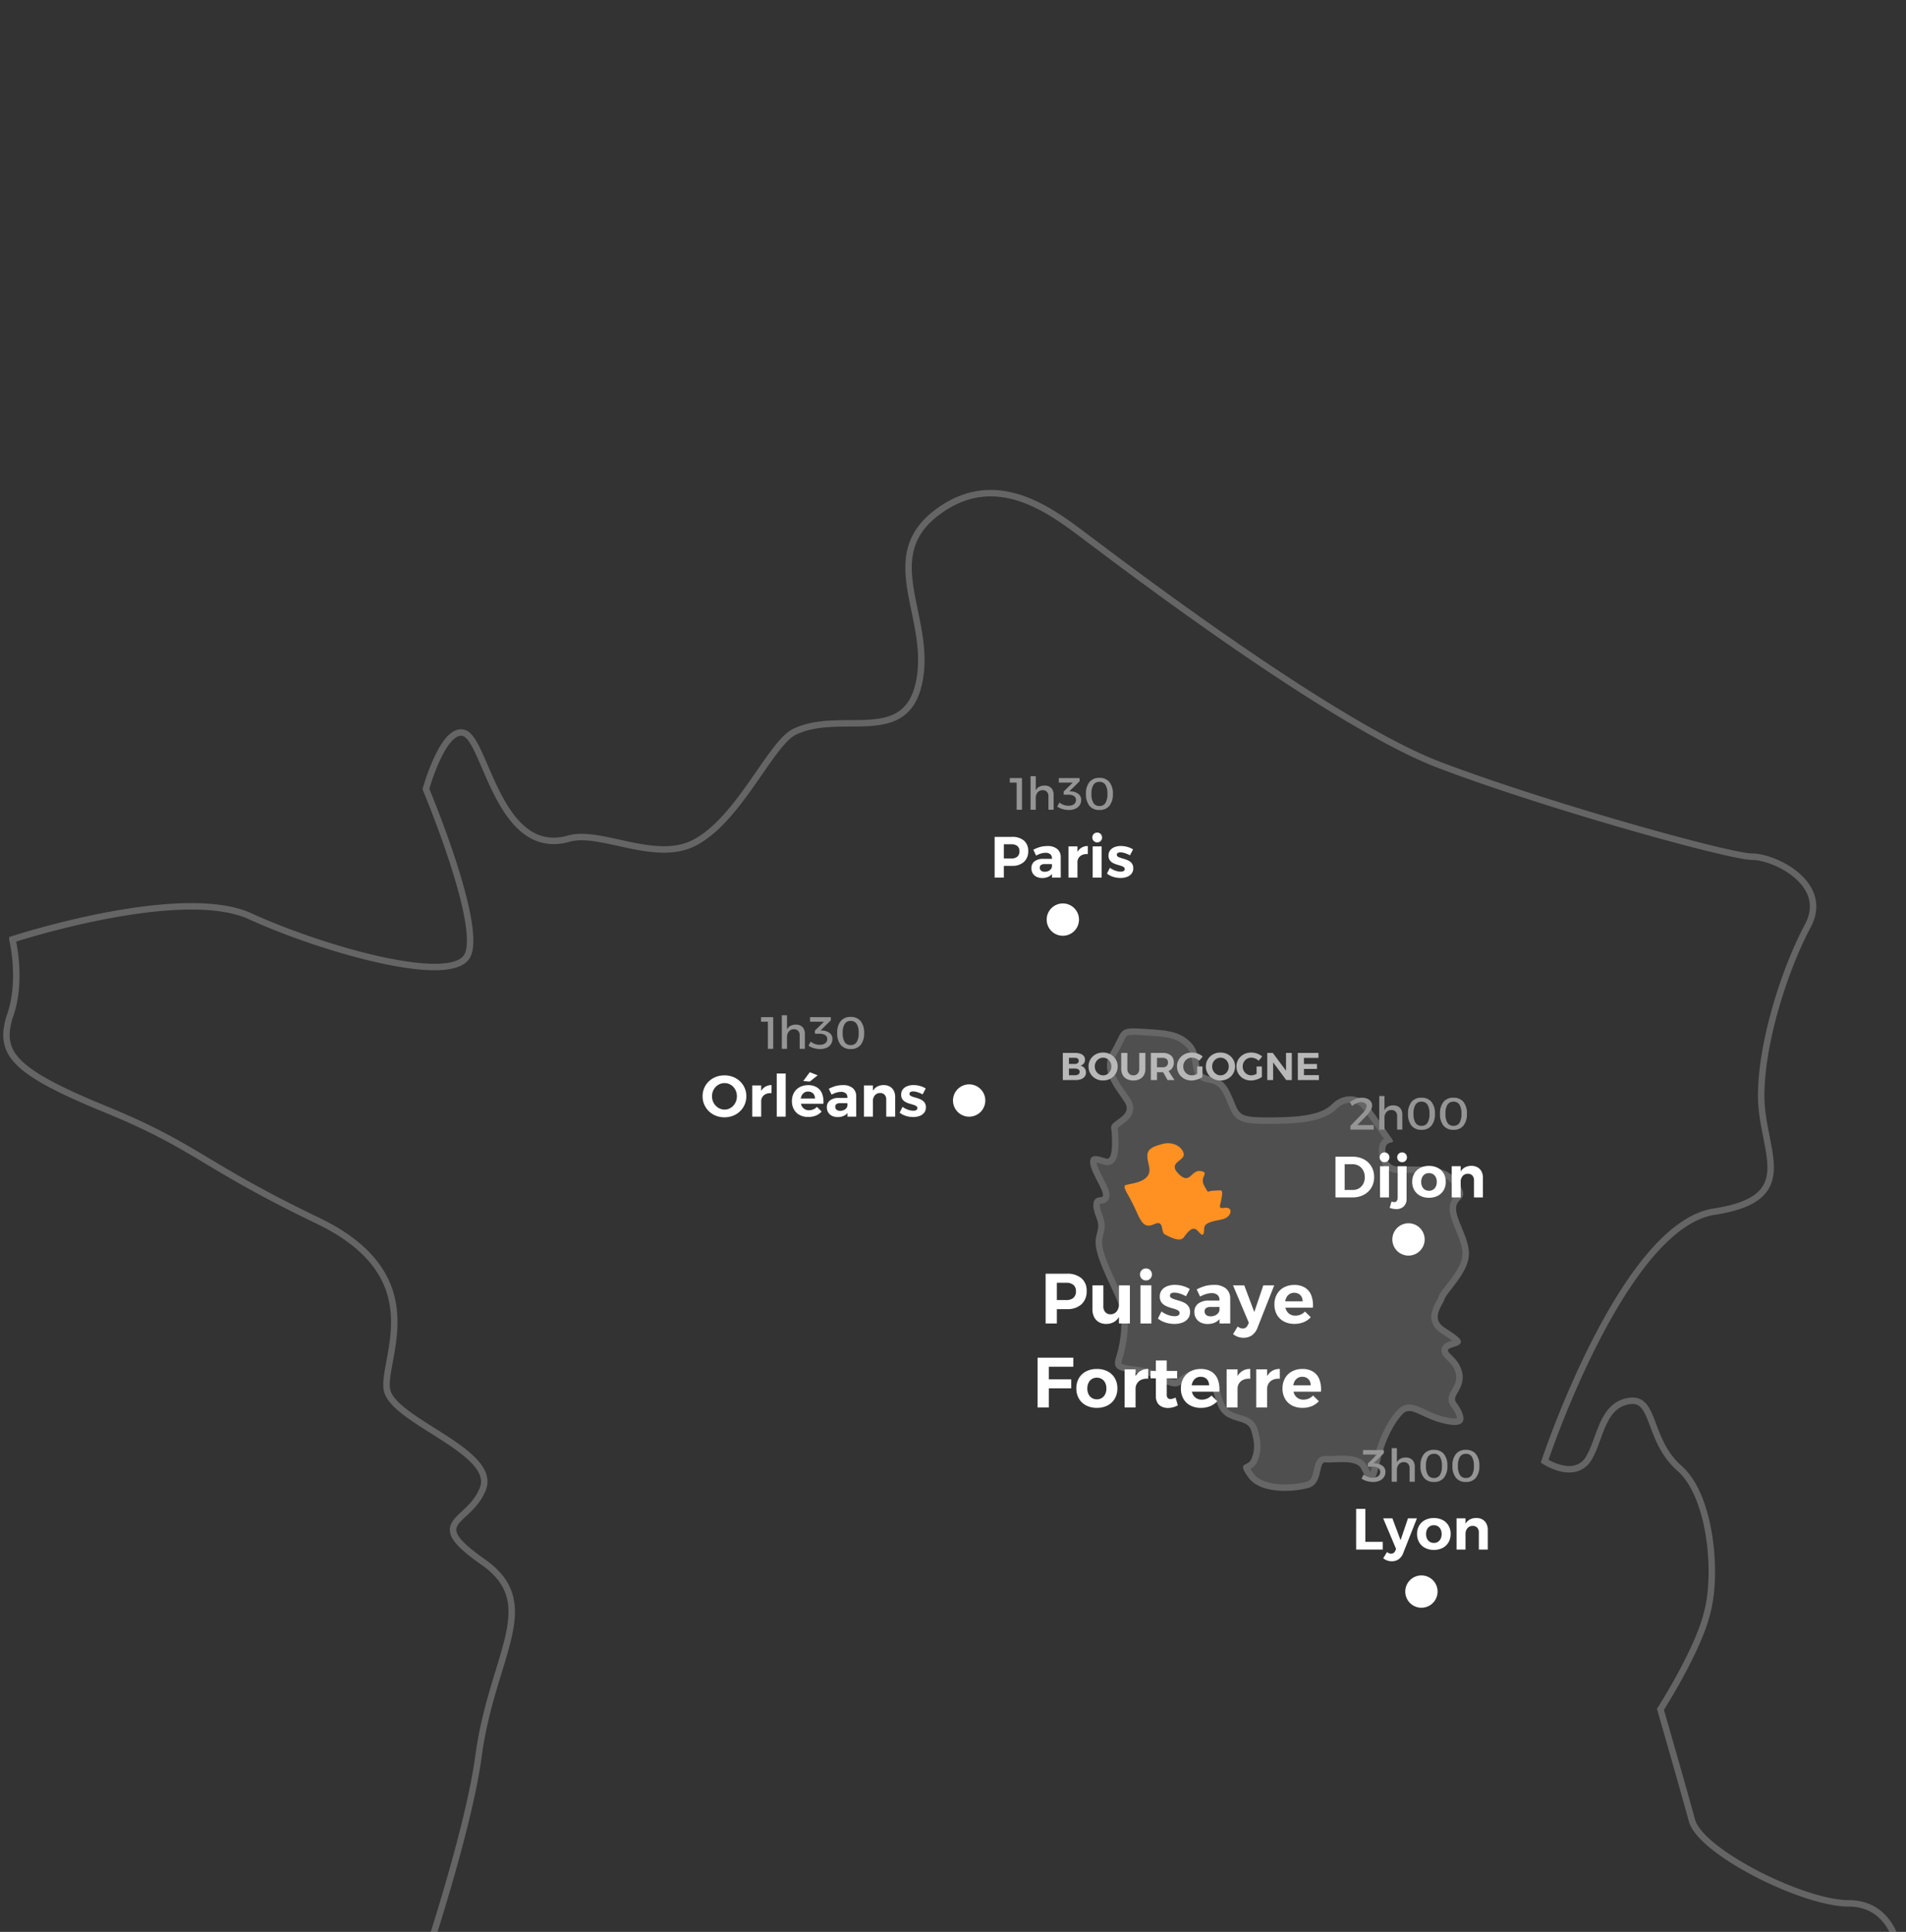 <svg xmlns="http://www.w3.org/2000/svg" width="590" height="598" viewBox="0 0 590 598"><rect x="0" y="0" width="590" height="598" fill="#333333" stroke="none"/><defs><clipPath id="a"><path fill="#fff" stroke="#707070" d="M820 6185h590v598H820z" data-name="Rectangle 4256"/></clipPath></defs><g clip-path="url(#a)" transform="translate(-820 -6185)"><g fill="rgba(255,255,255,0.14)" data-name="Tracé 83912"><path d="M1163.959 6534.111c-.323-2.423 6.946-3.554 4.2-7.915s-7.915-9.53-4.2-15.83 2.1-7.43 9.368-6.945 11.792.484 15.507 4.522.646 9.53 5.492 10.176 6.138 4.2 7.753 8.076 1.938 4.685 10.176 4.685 16.314-.323 20.029-4.038 8.723-2.907 10.984 0 5.977 8.4 7.592 10.661-2.746-.485-1.938 4.684 4.685 3.716 7.753 3.877 11.307-.808 14.86 5.007-.808 4.2-.808 8.076 4.685 9.853 3.877 15.184-6.946 10.984-7.431 12.761-4.523 5.976 0 8.884 7.269 4.685 2.746 5.977 1.131 2.1 2.584 7.43-3.392 7.592-1.777 9.692 5.33 8.237-2.584 6.784-11.145-5.977-13.891-3.23-5.33 8.077-6.623 12.922-2.1 12.6-6.3 4.038c-1.454-3.069-8.561-1.616-10.984-1.938s-.646 6.623-5.33 7.915-14.86 1.938-18.576-3.23-.161-3.069.969-5.815.969-5.007 0-8.4-3.876-2.584-7.43-4.523-3.554-6.461-5.331-10.176-4.522-2.746-7.107-1.292-2.747 3.715-9.046 0-15.022-.646-13.083-6.784 2.261-12.922.808-16.8-5.653-11.468-6.784-16.637 1.615-5.814 0-9.853-1.292-6.461 1.292-6.461-2.747-6.784-3.231-10.337 2.746-2.261 5.007-1.615 1.781-7.109 1.457-9.532"/><path fill="rgba(255,255,255,0.13)" d="M1170.895 6505.322c-1.103 0-1.774.107-2.05.328-.34.272-.734 1.079-1.235 2.099-.47.96-1.056 2.154-1.928 3.633-1.097 1.86-1.3 3.679-.64 5.723.642 1.984 1.987 3.91 3.288 5.773.542.776 1.054 1.51 1.522 2.252 1.458 2.316.936 4.165.241 5.309-.73 1.202-1.882 2.031-2.897 2.763-.395.284-.961.692-1.215.953a40 40 0 0 1 .255 4.847c-.036 2.91-.451 4.663-1.345 5.685-.56.64-1.316.992-2.129.992-.267 0-.539-.038-.806-.115-.21-.06-.426-.125-.635-.187-.599-.18-1.314-.394-1.852-.473l.01.082c.157 1.149 1.188 3.162 2.016 4.78.56 1.092 1.088 2.123 1.446 3.03.418 1.056.807 2.417.1 3.574-.476.778-1.319 1.224-2.312 1.224q-.164.002-.24.017c-.062.266-.168 1.27.804 3.702 1.068 2.667.629 4.344.241 5.824-.307 1.17-.596 2.276-.144 4.344.695 3.175 2.753 7.6 4.407 11.153.95 2.042 1.77 3.804 2.296 5.21.809 2.155 1.152 5.042.994 8.348-.154 3.21-.765 6.582-1.767 9.754-.239.757-.178 1.052-.166 1.097.031.032.223.203.914.391.742.202 1.75.34 2.816.488 2.568.353 5.763.794 8.629 2.484 2.447 1.443 3.618 1.746 4.17 1.746.371 0 .58-.131 1.313-.695.412-.317.925-.71 1.566-1.072 1.364-.767 2.99-1.55 4.72-1.55 2.802 0 4.36 2.024 5.172 3.723.63 1.316 1.039 2.658 1.435 3.957.832 2.725 1.424 4.44 3.049 5.326 1.052.574 2.06.87 3.035 1.158 1.076.317 2.093.617 3.027 1.238 1.147.764 1.91 1.854 2.333 3.333.993 3.473 1.327 6.31-.073 9.71-.55 1.335-1.475 2.015-2.171 2.412.189.327.491.8.976 1.475.793 1.103 2.087 1.95 3.848 2.515 1.612.519 3.624.793 5.817.793 2.326 0 4.851-.313 6.755-.839 1.41-.388 1.796-1.708 2.266-3.835.18-.813.35-1.58.659-2.247.802-1.729 2.21-1.915 2.778-1.915q.21 0 .423.028c.164.022.41.033.73.033.48 0 1.07-.025 1.695-.052.76-.031 1.623-.068 2.487-.068 1.699 0 2.995.142 4.08.445 1.717.48 2.904 1.387 3.528 2.692.457.93.825 1.56 1.107 1.982q.072-.204.154-.464c.273-.873.525-1.955.77-3 .17-.736.348-1.496.536-2.2a40.3 40.3 0 0 1 2.913-7.635c1.304-2.586 2.766-4.726 4.228-6.187.964-.964 2.104-1.453 3.387-1.453 1.549 0 3.08.717 4.854 1.546 1.913.896 4.294 2.01 7.425 2.585.677.124 1.265.187 1.747.187.396 0 .636-.042.769-.078-.017-.238-.121-.722-.484-1.474-.502-1.044-1.194-1.972-1.394-2.232-.493-.642-1-1.715-.61-3.18.204-.762.59-1.44 1-2.158.842-1.476 1.637-2.87 1.043-5.047-.515-1.89-1.722-3.07-2.691-4.02-.397-.389-.74-.724-1.021-1.09-.741-.968-.73-1.832-.59-2.385.41-1.617 2.225-2.136 3.097-2.385l.149-.044a15 15 0 0 0-.422-.32c-.803-.592-1.872-1.28-3.005-2.007-2.757-1.773-3.161-4.042-3.014-5.634.159-1.719 1.01-3.27 1.633-4.404.203-.37.481-.877.533-1.054.259-.95.997-1.926 2.39-3.713 1.915-2.46 4.54-5.829 4.993-8.822.383-2.53-.833-5.46-2.01-8.295-.971-2.342-1.89-4.554-1.89-6.589 0-2.334 1.152-3.503 1.84-4.203a4 4 0 0 0 .362-.392c-.003-.137-.082-.772-1.1-2.438-1.047-1.713-2.722-2.843-5.121-3.456-2.237-.571-4.624-.571-6.366-.571h-.13c-.567 0-1.153 0-1.642-.026a9 9 0 0 0-.443-.01c-.384 0-.791.02-1.222.04-.462.022-.94.045-1.424.045-1.399 0-5.654 0-6.536-5.64-.299-1.913-.056-3.343.74-4.37.215-.276.451-.497.692-.675l-1.071-1.538c-1.81-2.604-4.063-5.845-5.617-7.843-.838-1.077-2.233-1.72-3.731-1.72-1.945 0-3.39 1.037-4.26 1.906-2 2.001-5.084 3.301-9.426 3.975-3.679.57-7.95.65-12.017.65-4.122 0-6.696-.178-8.49-1.112-1.956-1.019-2.648-2.681-3.525-4.786l-.008-.018-.185-.445c-1.62-3.91-2.623-5.97-5.986-6.418-1.85-.247-3.193-1.092-3.992-2.512-.623-1.109-.807-2.387-.985-3.624-.245-1.705-.477-3.315-1.722-4.669-1.347-1.463-2.866-2.353-4.927-2.885-2.087-.539-4.582-.698-7.74-.898l-1.501-.097a35 35 0 0 0-2.3-.095m0-2c.68 0 1.48.035 2.433.099 7.269.484 11.791.484 15.506 4.522 3.716 4.038.646 9.53 5.492 10.177 4.846.646 6.138 4.199 7.754 8.076s1.938 4.684 10.176 4.684 16.314-.322 20.03-4.038c3.714-3.716 8.722-2.907 10.983 0s5.977 8.4 7.592 10.66c1.615 2.262-2.746-.484-1.939 4.685.76 4.866 4.24 3.864 7.206 3.864q.278 0 .548.013c.453.023 1.02.02 1.667.023 3.734 0 10.164.028 13.193 4.984 3.554 5.815-.807 4.2-.807 8.076s4.684 9.853 3.876 15.184c-.807 5.33-6.946 10.984-7.43 12.76-.485 1.778-4.523 5.977 0 8.885s7.268 4.684 2.746 5.976 1.13 2.1 2.584 7.43-3.392 7.593-1.776 9.692c1.447 1.882 4.579 7.004-.477 7.004-.587 0-1.284-.069-2.108-.22-7.915-1.454-11.145-5.978-13.891-3.23-2.746 2.746-5.33 8.076-6.623 12.922-1.292 4.846-2.1 12.599-6.3 4.038-1.288-2.72-7.015-1.888-9.989-1.888a8 8 0 0 1-.994-.05 1 1 0 0 0-.159-.011c-2.187 0-.593 6.663-5.171 7.925-4.685 1.292-14.86 1.938-18.576-3.23-3.715-5.169-.161-3.069.97-5.815 1.13-2.746.968-5.007 0-8.4-.97-3.391-3.877-2.584-7.431-4.522s-3.554-6.462-5.33-10.177c-1.777-3.713-4.523-2.744-7.108-1.292-2.584 1.454-2.747 3.716-9.045 0-6.3-3.715-15.022-.646-13.084-6.784s2.261-12.922.808-16.799-5.654-11.468-6.784-16.637c-1.131-5.169 1.615-5.814 0-9.853-1.616-4.038-1.292-6.461 1.292-6.461s-2.747-6.784-3.231-10.338c-.484-3.552 2.746-2.26 5.007-1.615q.135.038.257.038c1.967 0 1.508-7.242 1.197-9.568-.323-2.423 6.946-3.554 4.2-7.915s-7.914-9.53-4.2-15.83c3.228-5.473 2.432-7.044 6.936-7.044"/></g><path fill="#ff9122" d="M1168.199 6551.986c.587-.669 7.206-.545 7.609-4.5.155-1.52-.924-3.671-.594-5.371.372-1.945 2.848-2.513 4.688-3.028 2.987-.836 6.043.768 6.515 3.028s-5.191 2.638-1.586 6.25 3.83-1.4 6.831-.879-.495 1.677 1.083 4.5.641 1.613 3.019 1.568 2.874-.729 2.4 2.186-1.328 3.419 1.137 3.119 2.121 2.953-1.137 3.606-5.347 1.031-5.415 2.816-.216 2.813-1.886.821-3.215.283-4.441 1.911-4.428-.211-5.83-.906-.06-4.728-3.38-3.159-4.2-1.3-5.961-5.089-3.639-6.204-3.052-6.873" data-name="Tracé 83927"/><path fill="none" stroke="#fff" stroke-width="2" d="M823.83 6475.78s52.6-17.223 74.011-6.982c21.412 9.775 62.839 21.877 67.028 11.637s-13.033-51.2-13.033-51.2 5.586-20.015 12.1-17.223 10.706 38.634 32.118 32.583c9.775-2.793 26.532 7.448 38.634 1.4 13.964-6.982 23.739-30.721 31.187-34.445 14.43-6.982 34.445 4.655 38.634-15.361s-13.033-38.634 5.585-52.6 35.842 0 47.013 8.379 75.407 57.253 108.456 69.821 89.836 28.394 96.818 28.394 24.2 8.379 17.222 21.412-14.429 35.842-14.429 52.6c0 17.223 12.567 31.652-14.43 35.841-28.394 4.189-52.6 77.269-52.6 77.269s8.378 5.586 13.033 0c4.189-5.586 4.189-17.222 13.033-18.619 8.379-1.4 5.586 12.1 15.826 20.946 9.775 8.844 11.637 33.049 8.378 44.685-2.793 11.637-14.429 29.79-14.429 29.79s6.982 24.2 9.775 34.445c2.793 9.775 34.445 25.6 48.409 25.6 14.43 0 15.826 15.826 15.826 15.826a133.4 133.4 0 0 0-25.6 9.775c-14.43 6.982-34.445 15.826-40.031 31.187-5.586 15.826-14.43 24.2-33.049 20.015s-22.808-11.637-37.238-17.223-31.184-13.036-44.216-13.036-42.824 8.379-49.806 14.43c-6.982 5.586-14.43 33.049-5.586 40.031 8.379 6.982 13.033 17.223 13.033 17.223s0 1.4-37.238 0-37.238 4.189-55.856-9.775c-18.619-14.43-25.6-22.808-25.6-22.808s-11.637 14.429-42.824 13.029-65.632-28.394-71.217-34.445c-5.586-5.586-11.637-15.826-11.637-15.826s22.808-62.839 27-94.026 20.015-47.013 1.4-60.046-4.189-11.637 0-22.808c4.189-11.637-28.394-20.946-29.79-30.721s14.43-34.91-21.412-52.133-37.245-22.806-65.635-34.443-33.049-17.223-29.79-28.394c4.19-11.171.927-24.204.927-24.204Z" data-name="Tracé 83928" opacity=".245"/><path fill="#fff" d="M1150.2 6579.259a6.75 6.75 0 0 1 4.556 1.4 4.93 4.93 0 0 1 1.615 3.939 5.34 5.34 0 0 1-1.615 4.145 6.5 6.5 0 0 1-4.556 1.478h-4.569l1.523-1.524v5.97h-3.479v-15.408Zm-.164 8.159a3.3 3.3 0 0 0 2.234-.68 2.56 2.56 0 0 0 .786-2.047 2.42 2.42 0 0 0-.786-1.97 3.4 3.4 0 0 0-2.234-.658h-4.405l1.523-1.523v8.4l-1.523-1.524Zm11.507 1.919a2.6 2.6 0 0 0 .6 1.812 2.09 2.09 0 0 0 1.634.665 2.36 2.36 0 0 0 1.912-.913 3.5 3.5 0 0 0 .688-2.22h.829a8.7 8.7 0 0 1-.582 3.422 4.3 4.3 0 0 1-1.655 2.017 4.8 4.8 0 0 1-2.55.681 4.4 4.4 0 0 1-2.257-.558 3.8 3.8 0 0 1-1.477-1.576 5.2 5.2 0 0 1-.525-2.4v-7.407h3.382Zm4.832-6.476h3.383v11.806h-3.383Zm6.648-.008h3.387v11.814h-3.388Zm1.694-5.214a1.78 1.78 0 0 1 1.331.528 1.8 1.8 0 0 1 .517 1.32 1.8 1.8 0 0 1-.517 1.32 1.78 1.78 0 0 1-1.331.528 1.76 1.76 0 0 1-1.3-.528 1.8 1.8 0 0 1-.528-1.32 1.8 1.8 0 0 1 .528-1.32 1.76 1.76 0 0 1 1.299-.528Zm12.407 8.595a10.5 10.5 0 0 0-1.924-.826 5.8 5.8 0 0 0-1.69-.295 1.9 1.9 0 0 0-.972.224.77.77 0 0 0-.379.714.82.82 0 0 0 .451.725 5 5 0 0 0 1.159.477q.708.208 1.5.454a8 8 0 0 1 1.507.646 3.3 3.3 0 0 1 1.158 1.065 3.04 3.04 0 0 1 .444 1.719 3.17 3.17 0 0 1-.642 2.021 3.9 3.9 0 0 1-1.736 1.23 6.9 6.9 0 0 1-2.451.413 9.2 9.2 0 0 1-2.762-.421 7.1 7.1 0 0 1-2.357-1.238l1.111-2.2a7.2 7.2 0 0 0 2.029 1.09 6.4 6.4 0 0 0 2.073.381 2.5 2.5 0 0 0 .777-.108 1.2 1.2 0 0 0 .531-.32.78.78 0 0 0 .195-.551.9.9 0 0 0-.44-.782 4.3 4.3 0 0 0-1.14-.5q-.7-.208-1.492-.447a7.2 7.2 0 0 1-1.485-.632 3.34 3.34 0 0 1-1.133-1.04 2.96 2.96 0 0 1-.44-1.69 3.17 3.17 0 0 1 .631-2.022 3.83 3.83 0 0 1 1.684-1.206 6.5 6.5 0 0 1 2.345-.4 9 9 0 0 1 2.425.331 8 8 0 0 1 2.194.959Zm7.7 3.312a2.6 2.6 0 0 0-1.458.327 1.18 1.18 0 0 0-.478 1.054 1.38 1.38 0 0 0 .493 1.112 2.05 2.05 0 0 0 1.363.414 3.3 3.3 0 0 0 1.322-.252 2.6 2.6 0 0 0 .971-.69 1.94 1.94 0 0 0 .463-.993l.515 1.894a3.66 3.66 0 0 1-1.585 1.789 5.25 5.25 0 0 1-2.63.615 4.6 4.6 0 0 1-2.178-.48 3.47 3.47 0 0 1-1.414-1.313 3.63 3.63 0 0 1-.494-1.891 3.15 3.15 0 0 1 1.167-2.6 5.3 5.3 0 0 1 3.34-.965h3.624v1.975Zm2.656-2.216a1.89 1.89 0 0 0-.623-1.507 2.74 2.74 0 0 0-1.846-.541 6 6 0 0 0-1.686.269 9.3 9.3 0 0 0-1.838.786l-1.052-2.217a15 15 0 0 1 1.722-.766 10 10 0 0 1 1.713-.467 11 11 0 0 1 1.92-.161 5.52 5.52 0 0 1 3.7 1.116 3.9 3.9 0 0 1 1.32 3.108l.011 7.717h-3.321Zm11.762 8.7a5 5 0 0 1-1.7 2.291 4.44 4.44 0 0 1-2.621.763 5 5 0 0 1-1.7-.277 5.6 5.6 0 0 1-1.521-.846l1.43-2.359a2.5 2.5 0 0 0 1.549.619 1.6 1.6 0 0 0 .926-.268 1.9 1.9 0 0 0 .647-.818l.319-.7-4.895-11.574h3.486l3.1 8.261 2.8-8.261h3.375Zm13.988-8.23a2.94 2.94 0 0 0-.339-1.4 2.3 2.3 0 0 0-.912-.911 2.74 2.74 0 0 0-1.354-.327 2.6 2.6 0 0 0-1.515.437 2.86 2.86 0 0 0-.988 1.213 4.3 4.3 0 0 0-.351 1.795 4.35 4.35 0 0 0 .4 1.945 2.97 2.97 0 0 0 1.129 1.253 3.14 3.14 0 0 0 1.668.44 4.1 4.1 0 0 0 3-1.278l1.776 1.761a6 6 0 0 1-2.17 1.522 7.4 7.4 0 0 1-2.886.536 6.8 6.8 0 0 1-3.278-.752 5.3 5.3 0 0 1-2.148-2.1 6.3 6.3 0 0 1-.762-3.143 6.3 6.3 0 0 1 .767-3.169 5.4 5.4 0 0 1 2.144-2.11 6.6 6.6 0 0 1 3.185-.77 6.15 6.15 0 0 1 3.415.866 4.9 4.9 0 0 1 1.933 2.441 8.7 8.7 0 0 1 .456 3.726h-9.11v-1.974Zm-82.049 17.459h11.068l-.014 2.8h-7.575v3.9h6.94v2.789h-6.94v5.919h-3.479Zm18.357 3.483a7.04 7.04 0 0 1 3.326.752 5.5 5.5 0 0 1 2.223 2.1 6.1 6.1 0 0 1 .793 3.157 6.16 6.16 0 0 1-.793 3.16 5.5 5.5 0 0 1-2.223 2.117 7 7 0 0 1-3.326.756 7.06 7.06 0 0 1-3.334-.756 5.47 5.47 0 0 1-2.23-2.117 6.16 6.16 0 0 1-.793-3.16 6.1 6.1 0 0 1 .793-3.157 5.47 5.47 0 0 1 2.23-2.1 7.1 7.1 0 0 1 3.334-.752m0 2.7a2.85 2.85 0 0 0-1.548.421 2.8 2.8 0 0 0-1.04 1.177 3.9 3.9 0 0 0-.37 1.745 3.96 3.96 0 0 0 .37 1.759 2.8 2.8 0 0 0 1.04 1.177 2.85 2.85 0 0 0 1.548.421 2.8 2.8 0 0 0 1.541-.421 2.83 2.83 0 0 0 1.033-1.177 3.96 3.96 0 0 0 .37-1.759 3.9 3.9 0 0 0-.37-1.745 2.83 2.83 0 0 0-1.033-1.173 2.8 2.8 0 0 0-1.541-.42Zm15.893.335a4.2 4.2 0 0 0-2.086.286 3 3 0 0 0-1.365 1.143 3.23 3.23 0 0 0-.48 1.776l-.844-.134a8.5 8.5 0 0 1 .58-3.312 4.6 4.6 0 0 1 1.654-2.089 4.45 4.45 0 0 1 2.54-.72Zm-7.3-2.921h3.382v11.811h-3.382Zm13.033 7.785a1.57 1.57 0 0 0 .307 1.1 1.1 1.1 0 0 0 .846.31 2.6 2.6 0 0 0 .728-.117 6 6 0 0 0 .846-.334l.709 2.382a5.7 5.7 0 0 1-1.451.614 6 6 0 0 1-1.625.219 4.4 4.4 0 0 1-1.9-.4 3.03 3.03 0 0 1-1.335-1.205 3.85 3.85 0 0 1-.49-2.021v-11.077h3.361Zm-5.01-7.274h8.24v2.269h-8.24Zm18.122 4.434a2.94 2.94 0 0 0-.339-1.4 2.3 2.3 0 0 0-.912-.911 2.74 2.74 0 0 0-1.354-.327 2.6 2.6 0 0 0-1.515.437 2.86 2.86 0 0 0-.988 1.213 4.3 4.3 0 0 0-.351 1.795 4.35 4.35 0 0 0 .4 1.945 2.97 2.97 0 0 0 1.126 1.256 3.14 3.14 0 0 0 1.668.44 4.1 4.1 0 0 0 3-1.278l1.776 1.761a6 6 0 0 1-2.172 1.521 7.4 7.4 0 0 1-2.886.536 6.8 6.8 0 0 1-3.278-.752 5.3 5.3 0 0 1-2.148-2.1 6.3 6.3 0 0 1-.76-3.141 6.3 6.3 0 0 1 .767-3.169 5.4 5.4 0 0 1 2.144-2.11 6.6 6.6 0 0 1 3.185-.77 6.15 6.15 0 0 1 3.415.866 4.9 4.9 0 0 1 1.933 2.441 8.7 8.7 0 0 1 .455 3.725h-9.107v-1.978Zm12.724-2.019a4.2 4.2 0 0 0-2.086.286 3 3 0 0 0-1.365 1.143 3.23 3.23 0 0 0-.48 1.772l-.844-.134a8.5 8.5 0 0 1 .58-3.312 4.6 4.6 0 0 1 1.654-2.089 4.45 4.45 0 0 1 2.54-.72Zm-7.3-2.921h3.382v11.806h-3.377Zm16.46 2.921a4.2 4.2 0 0 0-2.086.286 3 3 0 0 0-1.365 1.143 3.23 3.23 0 0 0-.48 1.772l-.844-.134a8.5 8.5 0 0 1 .58-3.312 4.6 4.6 0 0 1 1.655-2.09 4.45 4.45 0 0 1 2.54-.72Zm-7.3-2.921h3.382v11.806h-3.38Zm16.865 4.94a2.94 2.94 0 0 0-.339-1.4 2.3 2.3 0 0 0-.912-.911 2.74 2.74 0 0 0-1.354-.327 2.6 2.6 0 0 0-1.515.437 2.86 2.86 0 0 0-.988 1.213 4.3 4.3 0 0 0-.351 1.795 4.35 4.35 0 0 0 .4 1.945 2.97 2.97 0 0 0 1.134 1.252 3.14 3.14 0 0 0 1.668.44 4.1 4.1 0 0 0 3-1.278l1.776 1.761a6 6 0 0 1-2.172 1.521 7.4 7.4 0 0 1-2.886.536 6.8 6.8 0 0 1-3.278-.752 5.3 5.3 0 0 1-2.148-2.1 6.3 6.3 0 0 1-.76-3.141 6.3 6.3 0 0 1 .767-3.169 5.4 5.4 0 0 1 2.144-2.11 6.6 6.6 0 0 1 3.185-.77 6.15 6.15 0 0 1 3.415.866 4.9 4.9 0 0 1 1.933 2.441 8.7 8.7 0 0 1 .455 3.725h-9.11v-1.974Z" data-name="Tracé 83942"/><g data-name="Groupe 23690"><path fill="#fff" d="M1133.229 6444.045a5.52 5.52 0 0 1 3.728 1.144 4.03 4.03 0 0 1 1.321 3.222 4.37 4.37 0 0 1-1.322 3.392 5.32 5.32 0 0 1-3.727 1.211h-3.739l1.246-1.247v4.884h-2.846v-12.606Zm-.135 6.675a2.7 2.7 0 0 0 1.828-.557 2.1 2.1 0 0 0 .643-1.675 1.98 1.98 0 0 0-.643-1.612 2.77 2.77 0 0 0-1.828-.539h-3.604l1.247-1.247v6.875l-1.247-1.245Zm10.359 1.741a2.14 2.14 0 0 0-1.193.268.97.97 0 0 0-.394.862 1.13 1.13 0 0 0 .4.91 1.68 1.68 0 0 0 1.115.339 2.7 2.7 0 0 0 1.082-.207 2.1 2.1 0 0 0 .794-.564 1.6 1.6 0 0 0 .378-.813l.421 1.55a3 3 0 0 1-1.3 1.464 4.3 4.3 0 0 1-2.155.5 3.8 3.8 0 0 1-1.782-.393 2.84 2.84 0 0 1-1.154-1.074 2.97 2.97 0 0 1-.4-1.547 2.58 2.58 0 0 1 .954-2.124 4.33 4.33 0 0 1 2.733-.789h2.965v1.618Zm2.174-1.81a1.55 1.55 0 0 0-.509-1.233 2.25 2.25 0 0 0-1.51-.443 4.9 4.9 0 0 0-1.379.22 7.6 7.6 0 0 0-1.5.643l-.865-1.814a13 13 0 0 1 1.409-.627 8.4 8.4 0 0 1 1.4-.382 9 9 0 0 1 1.571-.131 4.52 4.52 0 0 1 3.024.913 3.2 3.2 0 0 1 1.08 2.543l.01 6.311h-2.719Zm11.1-1.267a3.44 3.44 0 0 0-1.706.234 2.46 2.46 0 0 0-1.121.933 2.64 2.64 0 0 0-.392 1.45l-.69-.11a6.9 6.9 0 0 1 .474-2.71 3.75 3.75 0 0 1 1.357-1.71 3.64 3.64 0 0 1 2.078-.589Zm-5.971-2.393h2.768v9.66h-2.768Zm7.484-.006h2.772v9.666h-2.773Zm1.386-4.266a1.46 1.46 0 0 1 1.089.432 1.48 1.48 0 0 1 .423 1.08 1.48 1.48 0 0 1-.423 1.08 1.46 1.46 0 0 1-1.089.432 1.44 1.44 0 0 1-1.062-.432 1.47 1.47 0 0 1-.432-1.08 1.47 1.47 0 0 1 .432-1.08 1.44 1.44 0 0 1 1.061-.432Zm10.151 7.032a8.6 8.6 0 0 0-1.57-.676 4.7 4.7 0 0 0-1.387-.241 1.55 1.55 0 0 0-.8.183.63.63 0 0 0-.31.584.67.67 0 0 0 .369.594 4.2 4.2 0 0 0 .948.39q.579.17 1.227.372a6.4 6.4 0 0 1 1.233.529 2.7 2.7 0 0 1 .948.871 2.5 2.5 0 0 1 .365 1.406 2.6 2.6 0 0 1-.526 1.653 3.2 3.2 0 0 1-1.42 1.007 5.6 5.6 0 0 1-2.002.338 7.5 7.5 0 0 1-2.259-.345 5.8 5.8 0 0 1-1.929-1.012l.909-1.8a5.9 5.9 0 0 0 1.66.889 5.2 5.2 0 0 0 1.7.312 2 2 0 0 0 .636-.088 1 1 0 0 0 .434-.262.64.64 0 0 0 .159-.45.73.73 0 0 0-.36-.64 3.5 3.5 0 0 0-.933-.407l-1.221-.365a6 6 0 0 1-1.215-.517 2.7 2.7 0 0 1-.933-.853 2.4 2.4 0 0 1-.36-1.383 2.6 2.6 0 0 1 .517-1.654 3.13 3.13 0 0 1 1.378-.987 5.3 5.3 0 0 1 1.919-.33 7.5 7.5 0 0 1 1.984.271 6.5 6.5 0 0 1 1.8.784Z" data-name="Tracé 83941"/><path fill="#959595" d="M1132.584 6425.851h3.766v9.8h-1.65v-9.128l.728.728h-2.844Zm11.956 5.6a1.9 1.9 0 0 0-.476-1.365 1.74 1.74 0 0 0-1.316-.5 1.95 1.95 0 0 0-1.561.7 2.6 2.6 0 0 0-.567 1.711h-.448a5.3 5.3 0 0 1 .392-2.226 2.56 2.56 0 0 1 1.113-1.225 3.56 3.56 0 0 1 1.7-.385 3 3 0 0 1 1.491.35 2.34 2.34 0 0 1 .952.987 3.3 3.3 0 0 1 .33 1.533v4.62h-1.61Zm-5.53-6.188h1.61v10.388h-1.61Zm12.6 4.718a3.87 3.87 0 0 1 2.219.784 2.25 2.25 0 0 1 .847 1.848 2.86 2.86 0 0 1-.469 1.617 3.1 3.1 0 0 1-1.33 1.1 4.9 4.9 0 0 1-2.051.391 6.7 6.7 0 0 1-1.932-.287 5.6 5.6 0 0 1-1.624-.763l.686-1.26a4.3 4.3 0 0 0 1.295.735 4.3 4.3 0 0 0 1.463.259 3.3 3.3 0 0 0 1.267-.217 1.8 1.8 0 0 0 .805-.616 1.56 1.56 0 0 0 .28-.921 1.4 1.4 0 0 0-.63-1.246 3.13 3.13 0 0 0-1.75-.42h-1.428v-.98l3.374-3.314.224.56h-5.1l-.014-1.4h6.44v.98l-3.664 3.612-.21-.56Zm8.722-4.2a3.79 3.79 0 0 1 3.08 1.288 5.6 5.6 0 0 1 1.078 3.682 5.6 5.6 0 0 1-1.078 3.682 3.79 3.79 0 0 1-3.08 1.288 3.8 3.8 0 0 1-3.094-1.288 5.6 5.6 0 0 1-1.078-3.682 5.6 5.6 0 0 1 1.078-3.682 3.8 3.8 0 0 1 3.094-1.288m0 1.232a2.1 2.1 0 0 0-1.855.917 5.1 5.1 0 0 0-.623 2.821 5.1 5.1 0 0 0 .623 2.814 2.09 2.09 0 0 0 1.855.924 2.07 2.07 0 0 0 1.848-.924 5.14 5.14 0 0 0 .62-2.814 5.13 5.13 0 0 0-.616-2.821 2.08 2.08 0 0 0-1.852-.917" data-name="Tracé 83940"/><path fill="#fff" d="M1149 6464.651a5 5 0 1 1-5 5 5 5 0 0 1 5-5" data-name="Tracé 83939"/></g><g data-name="Groupe 23691"><path fill="#fff" d="M1239.79 6652.045h2.847v10.206h5.384v2.4h-8.231Zm14.561 13.721a4.1 4.1 0 0 1-1.394 1.875 3.63 3.63 0 0 1-2.145.624 4.1 4.1 0 0 1-1.395-.227 4.6 4.6 0 0 1-1.238-.692l1.167-1.93a2.05 2.05 0 0 0 1.267.506 1.33 1.33 0 0 0 .757-.219 1.54 1.54 0 0 0 .53-.669l.261-.572-4-9.47h2.852l2.535 6.759 2.29-6.759h2.762Zm9.5-10.872a5.76 5.76 0 0 1 2.722.615 4.5 4.5 0 0 1 1.818 1.72 5 5 0 0 1 .649 2.583 5.04 5.04 0 0 1-.649 2.585 4.5 4.5 0 0 1-1.817 1.733 5.74 5.74 0 0 1-2.721.621 5.8 5.8 0 0 1-2.728-.621 4.47 4.47 0 0 1-1.825-1.732 5.04 5.04 0 0 1-.649-2.585 5 5 0 0 1 .649-2.584 4.47 4.47 0 0 1 1.824-1.72 5.8 5.8 0 0 1 2.729-.615Zm0 2.213a2.33 2.33 0 0 0-1.265.344 2.3 2.3 0 0 0-.851.963 3.2 3.2 0 0 0-.3 1.428 3.24 3.24 0 0 0 .3 1.439 2.3 2.3 0 0 0 .851.963 2.33 2.33 0 0 0 1.267.345 2.3 2.3 0 0 0 1.261-.345 2.3 2.3 0 0 0 .845-.963 3.24 3.24 0 0 0 .3-1.439 3.2 3.2 0 0 0-.3-1.428 2.3 2.3 0 0 0-.845-.963 2.3 2.3 0 0 0-1.261-.344Zm13.923 2.244a2.08 2.08 0 0 0-.51-1.486 1.83 1.83 0 0 0-1.394-.541 2.03 2.03 0 0 0-1.633.735 2.78 2.78 0 0 0-.6 1.828h-.69a7 7 0 0 1 .491-2.815 3.5 3.5 0 0 1 1.4-1.651 4.1 4.1 0 0 1 2.149-.543 3.76 3.76 0 0 1 1.889.453 3.1 3.1 0 0 1 1.23 1.282 4.2 4.2 0 0 1 .432 1.974v6.064h-2.764Zm-6.889-4.36h2.767v9.66h-2.767Z" data-name="Tracé 83938"/><path fill="#959595" d="M1245.79 6637.981a3.87 3.87 0 0 1 2.219.784 2.25 2.25 0 0 1 .847 1.848 2.86 2.86 0 0 1-.469 1.617 3.1 3.1 0 0 1-1.33 1.1 4.9 4.9 0 0 1-2.051.391 6.7 6.7 0 0 1-1.932-.287 5.6 5.6 0 0 1-1.624-.763l.686-1.26a4.3 4.3 0 0 0 1.3.735 4.3 4.3 0 0 0 1.463.259 3.3 3.3 0 0 0 1.267-.217 1.8 1.8 0 0 0 .805-.616 1.56 1.56 0 0 0 .275-.921 1.4 1.4 0 0 0-.63-1.246 3.13 3.13 0 0 0-1.75-.42h-1.428v-.98l3.374-3.318.224.56h-5.1l-.014-1.4h6.44v.98l-3.662 3.616-.21-.56Zm10.542 1.47a1.9 1.9 0 0 0-.476-1.365 1.74 1.74 0 0 0-1.316-.5 1.95 1.95 0 0 0-1.561.7 2.6 2.6 0 0 0-.567 1.708h-.448a5.3 5.3 0 0 1 .392-2.223 2.56 2.56 0 0 1 1.113-1.225 3.56 3.56 0 0 1 1.7-.385 3 3 0 0 1 1.491.35 2.34 2.34 0 0 1 .952.987 3.3 3.3 0 0 1 .33 1.533v4.62h-1.61Zm-5.532-6.188h1.61v10.388h-1.61Zm13.078.518a3.79 3.79 0 0 1 3.08 1.288 5.6 5.6 0 0 1 1.078 3.682 5.6 5.6 0 0 1-1.078 3.682 3.79 3.79 0 0 1-3.08 1.288 3.8 3.8 0 0 1-3.094-1.288 5.6 5.6 0 0 1-1.078-3.682 5.6 5.6 0 0 1 1.078-3.682 3.8 3.8 0 0 1 3.094-1.288m0 1.232a2.1 2.1 0 0 0-1.855.917 5.1 5.1 0 0 0-.623 2.821 5.1 5.1 0 0 0 .623 2.814 2.09 2.09 0 0 0 1.855.924 2.07 2.07 0 0 0 1.848-.924 5.14 5.14 0 0 0 .616-2.814 5.13 5.13 0 0 0-.616-2.821 2.08 2.08 0 0 0-1.848-.917m9.9-1.232a3.79 3.79 0 0 1 3.08 1.288 5.6 5.6 0 0 1 1.076 3.682 5.6 5.6 0 0 1-1.078 3.682 3.79 3.79 0 0 1-3.08 1.288 3.8 3.8 0 0 1-3.094-1.288 5.6 5.6 0 0 1-1.082-3.682 5.6 5.6 0 0 1 1.078-3.682 3.8 3.8 0 0 1 3.098-1.288Zm0 1.232a2.1 2.1 0 0 0-1.855.917 5.1 5.1 0 0 0-.623 2.821 5.1 5.1 0 0 0 .623 2.814 2.09 2.09 0 0 0 1.855.924 2.07 2.07 0 0 0 1.848-.924 5.14 5.14 0 0 0 .614-2.814 5.13 5.13 0 0 0-.616-2.821 2.08 2.08 0 0 0-1.848-.917Z" data-name="Tracé 83937"/><path fill="#fff" d="M1260 6672.651a5 5 0 1 1-5 5 5 5 0 0 1 5-5" data-name="Tracé 83936"/></g><g data-name="Groupe 23692"><path fill="#fff" d="M1120 6520.651a5 5 0 1 1-5 5 5 5 0 0 1 5-5" data-name="Tracé 83935"/><path fill="#fff" d="M1044.258 6517.868a7.2 7.2 0 0 1 2.673.486 6.5 6.5 0 0 1 2.149 1.368 6.3 6.3 0 0 1 1.432 2.056 6.3 6.3 0 0 1 .513 2.549 6.4 6.4 0 0 1-.513 2.567 6.3 6.3 0 0 1-1.431 2.077 6.6 6.6 0 0 1-2.15 1.38 7.1 7.1 0 0 1-2.673.495 7.1 7.1 0 0 1-2.673-.495 6.6 6.6 0 0 1-2.149-1.38 6.3 6.3 0 0 1-1.436-2.074 6.4 6.4 0 0 1-.513-2.57 6.35 6.35 0 0 1 .513-2.562 6.2 6.2 0 0 1 1.431-2.053 6.6 6.6 0 0 1 2.154-1.361 7.2 7.2 0 0 1 2.673-.483m.031 2.39a3.7 3.7 0 0 0-1.5.307 3.8 3.8 0 0 0-1.243.864 4.1 4.1 0 0 0-.842 1.3 4.2 4.2 0 0 0-.3 1.609 4.2 4.2 0 0 0 .305 1.613 4.2 4.2 0 0 0 .851 1.314 4 4 0 0 0 1.24.875 3.6 3.6 0 0 0 1.486.316 3.5 3.5 0 0 0 1.48-.316 3.8 3.8 0 0 0 1.219-.879 4.2 4.2 0 0 0 .82-1.314 4.4 4.4 0 0 0 .3-1.615 4.3 4.3 0 0 0-.3-1.609 4.1 4.1 0 0 0-.82-1.3 3.7 3.7 0 0 0-1.219-.864 3.6 3.6 0 0 0-1.477-.301m14.539 3.123a3.44 3.44 0 0 0-1.706.234 2.46 2.46 0 0 0-1.122.936 2.64 2.64 0 0 0-.392 1.45l-.69-.11a6.9 6.9 0 0 1 .474-2.71 3.75 3.75 0 0 1 1.358-1.71 3.64 3.64 0 0 1 2.078-.589Zm-5.972-2.39h2.767v9.66h-2.767Zm7.582-3.7h2.767v13.36h-2.767Zm11.847 7.74a2.5 2.5 0 0 0-.279-1.143 1.87 1.87 0 0 0-.747-.747 2.26 2.26 0 0 0-1.116-.27 2.1 2.1 0 0 0-1.224.36 2.37 2.37 0 0 0-.81.99 3.5 3.5 0 0 0-.288 1.458 3.6 3.6 0 0 0 .324 1.6 2.4 2.4 0 0 0 .918 1.026 2.6 2.6 0 0 0 1.368.36 3.35 3.35 0 0 0 2.448-1.044l1.458 1.44a4.74 4.74 0 0 1-1.773 1.248 6.2 6.2 0 0 1-2.364.432 5.6 5.6 0 0 1-2.682-.612 4.3 4.3 0 0 1-1.758-1.719 5.15 5.15 0 0 1-.621-2.565 5.17 5.17 0 0 1 .63-2.6 4.4 4.4 0 0 1 1.755-1.719 5.5 5.5 0 0 1 2.6-.63 5.03 5.03 0 0 1 2.8.711 4.05 4.05 0 0 1 1.584 2 7.1 7.1 0 0 1 .369 3.044h-7.452v-1.62Zm-1.62-8.136 2.448.954-2.448 1.944-2.016-.18Zm9.476 9.566a2.14 2.14 0 0 0-1.193.268.97.97 0 0 0-.394.862 1.13 1.13 0 0 0 .4.91 1.68 1.68 0 0 0 1.115.339 2.7 2.7 0 0 0 1.082-.207 2.1 2.1 0 0 0 .794-.564 1.6 1.6 0 0 0 .378-.813l.421 1.55a3 3 0 0 1-1.3 1.464 4.3 4.3 0 0 1-2.155.5 3.8 3.8 0 0 1-1.782-.393 2.84 2.84 0 0 1-1.154-1.074 2.97 2.97 0 0 1-.4-1.547 2.58 2.58 0 0 1 .954-2.124 4.33 4.33 0 0 1 2.733-.789h2.97v1.618Zm2.174-1.81a1.55 1.55 0 0 0-.509-1.233 2.25 2.25 0 0 0-1.51-.443 4.9 4.9 0 0 0-1.379.22 7.6 7.6 0 0 0-1.5.643l-.865-1.814a13 13 0 0 1 1.409-.627 8.4 8.4 0 0 1 1.4-.382 9 9 0 0 1 1.571-.131 4.52 4.52 0 0 1 3.024.913 3.2 3.2 0 0 1 1.08 2.543l.009 6.311h-2.719Zm12.017.7a2.08 2.08 0 0 0-.51-1.486 1.83 1.83 0 0 0-1.394-.541 2.03 2.03 0 0 0-1.633.735 2.78 2.78 0 0 0-.6 1.828h-.69a7 7 0 0 1 .495-2.812 3.5 3.5 0 0 1 1.4-1.651 4.1 4.1 0 0 1 2.149-.543 3.76 3.76 0 0 1 1.889.453 3.1 3.1 0 0 1 1.23 1.282 4.2 4.2 0 0 1 .432 1.975v6.06h-2.768Zm-6.889-4.36h2.768v9.66h-2.768Zm18.149 2.76a8.6 8.6 0 0 0-1.57-.676 4.7 4.7 0 0 0-1.387-.241 1.55 1.55 0 0 0-.8.183.63.63 0 0 0-.31.584.67.67 0 0 0 .369.594 4.2 4.2 0 0 0 .948.39q.579.17 1.227.372a6.4 6.4 0 0 1 1.233.529 2.7 2.7 0 0 1 .948.871 2.5 2.5 0 0 1 .363 1.406 2.6 2.6 0 0 1-.526 1.653 3.2 3.2 0 0 1-1.42 1.007 5.6 5.6 0 0 1-2 .338 7.5 7.5 0 0 1-2.259-.345 5.8 5.8 0 0 1-1.929-1.012l.909-1.8a5.9 5.9 0 0 0 1.66.889 5.2 5.2 0 0 0 1.7.312 2 2 0 0 0 .636-.088 1 1 0 0 0 .434-.262.64.64 0 0 0 .159-.45.73.73 0 0 0-.36-.64 3.5 3.5 0 0 0-.933-.407l-1.224-.364a6 6 0 0 1-1.215-.517 2.7 2.7 0 0 1-.927-.853 2.4 2.4 0 0 1-.36-1.383 2.6 2.6 0 0 1 .517-1.654 3.13 3.13 0 0 1 1.378-.987 5.3 5.3 0 0 1 1.919-.33 7.5 7.5 0 0 1 1.984.271 6.5 6.5 0 0 1 1.8.784Z" data-name="Tracé 83934"/><path fill="#959595" d="M1055.584 6499.851h3.766v9.8h-1.65v-9.128l.728.728h-2.844Zm11.956 5.6a1.9 1.9 0 0 0-.476-1.365 1.74 1.74 0 0 0-1.316-.5 1.95 1.95 0 0 0-1.561.7 2.6 2.6 0 0 0-.567 1.711h-.448a5.3 5.3 0 0 1 .392-2.226 2.56 2.56 0 0 1 1.113-1.225 3.56 3.56 0 0 1 1.7-.385 3 3 0 0 1 1.491.35 2.34 2.34 0 0 1 .952.987 3.3 3.3 0 0 1 .33 1.533v4.62h-1.61Zm-5.53-6.188h1.61v10.388h-1.61Zm12.6 4.718a3.87 3.87 0 0 1 2.219.784 2.25 2.25 0 0 1 .847 1.848 2.86 2.86 0 0 1-.469 1.617 3.1 3.1 0 0 1-1.33 1.1 4.9 4.9 0 0 1-2.051.391 6.7 6.7 0 0 1-1.932-.287 5.6 5.6 0 0 1-1.624-.763l.686-1.26a4.3 4.3 0 0 0 1.295.735 4.3 4.3 0 0 0 1.463.259 3.3 3.3 0 0 0 1.267-.217 1.8 1.8 0 0 0 .805-.616 1.56 1.56 0 0 0 .28-.921 1.4 1.4 0 0 0-.63-1.246 3.13 3.13 0 0 0-1.75-.42h-1.428v-.98l3.374-3.314.224.56h-5.1l-.014-1.4h6.44v.98l-3.664 3.612-.21-.56Zm8.722-4.2a3.79 3.79 0 0 1 3.08 1.288 5.6 5.6 0 0 1 1.078 3.682 5.6 5.6 0 0 1-1.078 3.682 3.79 3.79 0 0 1-3.08 1.288 3.8 3.8 0 0 1-3.094-1.288 5.6 5.6 0 0 1-1.078-3.682 5.6 5.6 0 0 1 1.078-3.682 3.8 3.8 0 0 1 3.094-1.288m0 1.232a2.1 2.1 0 0 0-1.855.917 5.1 5.1 0 0 0-.623 2.821 5.1 5.1 0 0 0 .623 2.814 2.09 2.09 0 0 0 1.855.924 2.07 2.07 0 0 0 1.848-.924 5.14 5.14 0 0 0 .62-2.814 5.13 5.13 0 0 0-.616-2.821 2.08 2.08 0 0 0-1.852-.917" data-name="Tracé 83933"/></g><g data-name="Groupe 23693"><path fill="#fff" d="M1256 6563.651a5 5 0 1 1-5 5 5 5 0 0 1 5-5" data-name="Tracé 83932"/><path fill="#fff" d="M1238.72 6543.045a7.5 7.5 0 0 1 2.686.459 6.2 6.2 0 0 1 2.1 1.3 5.85 5.85 0 0 1 1.369 1.995 6.5 6.5 0 0 1 .486 2.548 6.4 6.4 0 0 1-.489 2.543 5.9 5.9 0 0 1-1.384 2 6.2 6.2 0 0 1-2.136 1.303 7.8 7.8 0 0 1-2.724.458h-5.238v-12.606Zm.074 10.287a3.7 3.7 0 0 0 1.463-.281 3.4 3.4 0 0 0 1.162-.816 3.8 3.8 0 0 0 .772-1.257 4.5 4.5 0 0 0 .276-1.6 4.4 4.4 0 0 0-.288-1.627 4 4 0 0 0-.8-1.273 3.4 3.4 0 0 0-1.198-.827 3.9 3.9 0 0 0-1.515-.286h-2.43v7.968Zm8.387-7.347h2.772v9.666h-2.772Zm1.386-4.266a1.46 1.46 0 0 1 1.089.432 1.48 1.48 0 0 1 .423 1.08 1.48 1.48 0 0 1-.423 1.08 1.46 1.46 0 0 1-1.089.432 1.44 1.44 0 0 1-1.067-.432 1.47 1.47 0 0 1-.432-1.08 1.47 1.47 0 0 1 .432-1.08 1.44 1.44 0 0 1 1.067-.432m2.177 15.21q.2.054.387.1a3 3 0 0 0 .387.063q1.134.036 1.134-1.44v-9.667h2.754v10.066a3.16 3.16 0 0 1-.873 2.367 3.23 3.23 0 0 1-2.4.837 5.8 5.8 0 0 1-1.962-.378Zm3.256-15.21a1.46 1.46 0 0 1 1.089.432 1.48 1.48 0 0 1 .423 1.08 1.48 1.48 0 0 1-.423 1.08 1.46 1.46 0 0 1-1.089.432 1.44 1.44 0 0 1-1.062-.432 1.47 1.47 0 0 1-.432-1.08 1.47 1.47 0 0 1 .432-1.08 1.44 1.44 0 0 1 1.062-.432m8.35 4.175a5.76 5.76 0 0 1 2.722.615 4.5 4.5 0 0 1 1.818 1.72 5 5 0 0 1 .649 2.583 5.04 5.04 0 0 1-.649 2.585 4.5 4.5 0 0 1-1.819 1.733 5.74 5.74 0 0 1-2.721.621 5.8 5.8 0 0 1-2.727-.618 4.47 4.47 0 0 1-1.823-1.735 5.04 5.04 0 0 1-.649-2.585 5 5 0 0 1 .649-2.584 4.47 4.47 0 0 1 1.824-1.72 5.8 5.8 0 0 1 2.726-.615m0 2.213a2.33 2.33 0 0 0-1.267.345 2.3 2.3 0 0 0-.851.963 3.2 3.2 0 0 0-.3 1.428 3.24 3.24 0 0 0 .3 1.439 2.3 2.3 0 0 0 .851.963 2.33 2.33 0 0 0 1.267.345 2.3 2.3 0 0 0 1.261-.345 2.3 2.3 0 0 0 .845-.963 3.24 3.24 0 0 0 .3-1.439 3.2 3.2 0 0 0-.3-1.428 2.3 2.3 0 0 0-.845-.963 2.3 2.3 0 0 0-1.261-.345m13.921 2.244a2.08 2.08 0 0 0-.51-1.486 1.83 1.83 0 0 0-1.394-.541 2.03 2.03 0 0 0-1.633.735 2.78 2.78 0 0 0-.6 1.828h-.69a7 7 0 0 1 .491-2.815 3.5 3.5 0 0 1 1.4-1.651 4.1 4.1 0 0 1 2.149-.543 3.76 3.76 0 0 1 1.889.453 3.1 3.1 0 0 1 1.23 1.282 4.2 4.2 0 0 1 .432 1.974v6.064h-2.764Zm-6.889-4.36h2.768v9.66h-2.768Z" data-name="Tracé 83931"/><path fill="#959595" d="M1241.77 6529.611a6.3 6.3 0 0 0 .9-1.148 2.04 2.04 0 0 0 .346-1.012 1.13 1.13 0 0 0-.455-.959 2.07 2.07 0 0 0-1.267-.341 3.5 3.5 0 0 0-1.394.324 5.2 5.2 0 0 0-1.365.882l-.671-1.19a7.2 7.2 0 0 1 1.757-1.016 5.1 5.1 0 0 1 1.9-.371 4.4 4.4 0 0 1 1.687.3 2.6 2.6 0 0 1 1.127.854 2.13 2.13 0 0 1 .406 1.3 2.9 2.9 0 0 1-.521 1.544 10.5 10.5 0 0 1-1.33 1.659l-3.19 3.314-.224-.5h5.74v1.4h-7.184v-1.162Zm10.71.84a1.9 1.9 0 0 0-.48-1.365 1.74 1.74 0 0 0-1.316-.5 1.95 1.95 0 0 0-1.561.7 2.6 2.6 0 0 0-.567 1.708h-.448a5.3 5.3 0 0 1 .392-2.223 2.56 2.56 0 0 1 1.113-1.225 3.56 3.56 0 0 1 1.7-.385 3 3 0 0 1 1.491.35 2.34 2.34 0 0 1 .952.987 3.3 3.3 0 0 1 .334 1.533v4.62h-1.61Zm-5.53-6.188h1.61v10.388h-1.61Zm13.076.518a3.79 3.79 0 0 1 3.08 1.288 5.6 5.6 0 0 1 1.078 3.682 5.6 5.6 0 0 1-1.078 3.682 3.79 3.79 0 0 1-3.08 1.288 3.8 3.8 0 0 1-3.094-1.288 5.6 5.6 0 0 1-1.078-3.682 5.6 5.6 0 0 1 1.078-3.682 3.8 3.8 0 0 1 3.094-1.288m0 1.232a2.1 2.1 0 0 0-1.855.917 5.1 5.1 0 0 0-.623 2.821 5.1 5.1 0 0 0 .623 2.814 2.09 2.09 0 0 0 1.855.924 2.07 2.07 0 0 0 1.848-.924 5.14 5.14 0 0 0 .616-2.814 5.13 5.13 0 0 0-.616-2.821 2.08 2.08 0 0 0-1.848-.917m9.9-1.232a3.79 3.79 0 0 1 3.074 1.288 5.6 5.6 0 0 1 1.082 3.682 5.6 5.6 0 0 1-1.082 3.682 3.79 3.79 0 0 1-3.076 1.288 3.8 3.8 0 0 1-3.094-1.288 5.6 5.6 0 0 1-1.078-3.682 5.6 5.6 0 0 1 1.078-3.682 3.8 3.8 0 0 1 3.094-1.288Zm0 1.232a2.1 2.1 0 0 0-1.855.917 5.1 5.1 0 0 0-.625 2.821 5.1 5.1 0 0 0 .623 2.814 2.09 2.09 0 0 0 1.855.924 2.07 2.07 0 0 0 1.848-.924 5.14 5.14 0 0 0 .616-2.814 5.13 5.13 0 0 0-.616-2.821 2.08 2.08 0 0 0-1.848-.917Z" data-name="Tracé 83930"/></g><path fill="#b8b8b8" d="M1152.86 6510.922a4.5 4.5 0 0 1 1.6.256 2.34 2.34 0 0 1 1.038.726 1.77 1.77 0 0 1 .363 1.118 1.85 1.85 0 0 1-.392 1.176 1.9 1.9 0 0 1-1.063.671 2.1 2.1 0 0 1 1.282.723 2.13 2.13 0 0 1 .472 1.4 2.02 2.02 0 0 1-.389 1.242 2.45 2.45 0 0 1-1.1.8 4.6 4.6 0 0 1-1.685.288h-3.99v-8.4Zm-.1 3.4a1.3 1.3 0 0 0 .847-.257.88.88 0 0 0 .31-.712.83.83 0 0 0-.31-.692 1.3 1.3 0 0 0-.847-.238h-1.868v1.899Zm0 3.5a1.74 1.74 0 0 0 1.057-.271.91.91 0 0 0 .386-.781.86.86 0 0 0-.386-.743 1.76 1.76 0 0 0-1.057-.265h-1.868v2.06Zm8.7-7.018a4.8 4.8 0 0 1 1.779.318 4.4 4.4 0 0 1 1.433.912 4.2 4.2 0 0 1 .954 1.37 4.2 4.2 0 0 1 .342 1.7 4.3 4.3 0 0 1-.342 1.718 4.2 4.2 0 0 1-.954 1.385 4.4 4.4 0 0 1-1.433.915 4.7 4.7 0 0 1-1.782.33 4.7 4.7 0 0 1-1.782-.33 4.4 4.4 0 0 1-1.433-.92 4.2 4.2 0 0 1-.954-1.38 4.3 4.3 0 0 1-.339-1.716 4.2 4.2 0 0 1 .342-1.707 4.2 4.2 0 0 1 .954-1.368 4.4 4.4 0 0 1 1.43-.909 4.8 4.8 0 0 1 1.782-.322Zm.02 1.593a2.5 2.5 0 0 0-1 .2 2.6 2.6 0 0 0-.829.576 2.7 2.7 0 0 0-.561.864 2.8 2.8 0 0 0-.2 1.073 2.8 2.8 0 0 0 .206 1.077 2.8 2.8 0 0 0 .567.876 2.7 2.7 0 0 0 .829.586 2.4 2.4 0 0 0 .991.21 2.4 2.4 0 0 0 .987-.21 2.5 2.5 0 0 0 .812-.586 2.8 2.8 0 0 0 .547-.876 2.9 2.9 0 0 0 .2-1.077 2.9 2.9 0 0 0-.2-1.073 2.8 2.8 0 0 0-.547-.864 2.5 2.5 0 0 0-.812-.576 2.4 2.4 0 0 0-.993-.204Zm7.492 3.468a2 2 0 0 0 .517 1.457 1.8 1.8 0 0 0 1.349.535 1.72 1.72 0 0 0 1.319-.531 2.06 2.06 0 0 0 .5-1.466v-4.938h1.9v4.943a3.86 3.86 0 0 1-.451 1.909 3.06 3.06 0 0 1-1.291 1.241 4.2 4.2 0 0 1-1.981.437 4.3 4.3 0 0 1-2-.436 3.1 3.1 0 0 1-1.3-1.245 3.8 3.8 0 0 1-.459-1.909v-4.94h1.9Zm10.922-4.943a3.84 3.84 0 0 1 2.555.758 2.66 2.66 0 0 1 .9 2.148 2.88 2.88 0 0 1-.9 2.262 3.7 3.7 0 0 1-2.555.807h-1.745v2.425h-1.9v-8.4Zm0 4.45a1.82 1.82 0 0 0 1.222-.371 1.39 1.39 0 0 0 .433-1.121 1.32 1.32 0 0 0-.433-1.075 1.86 1.86 0 0 0-1.222-.359h-1.745v2.921Zm-.218.821h1.849l2.033 3.129h-2.149Zm11.545-2.857a3.4 3.4 0 0 0-1.073-.7 3.2 3.2 0 0 0-1.228-.251 2.6 2.6 0 0 0-1.041.21 2.7 2.7 0 0 0-.839.58 2.6 2.6 0 0 0-.561.864 2.8 2.8 0 0 0-.2 1.071 2.8 2.8 0 0 0 .2 1.079 2.7 2.7 0 0 0 .563.874 2.6 2.6 0 0 0 .845.586 2.6 2.6 0 0 0 1.048.21 3.1 3.1 0 0 0 1.114-.23 4.2 4.2 0 0 0 1.087-.607l1.082 1.326a5.3 5.3 0 0 1-1.012.574 6.6 6.6 0 0 1-1.2.392 5.5 5.5 0 0 1-1.2.14 4.6 4.6 0 0 1-1.763-.332 4.4 4.4 0 0 1-1.421-.918 4.1 4.1 0 0 1-.946-1.382 4.35 4.35 0 0 1-.336-1.711 4.2 4.2 0 0 1 .344-1.7 4.2 4.2 0 0 1 .965-1.373 4.4 4.4 0 0 1 1.461-.916 5 5 0 0 1 1.814-.322 5.2 5.2 0 0 1 1.233.15 5.7 5.7 0 0 1 1.165.425 4.2 4.2 0 0 1 .974.659Zm-.645 1.768h1.642v3.244h-1.642Zm7.216-4.3a4.8 4.8 0 0 1 1.782.324 4.4 4.4 0 0 1 1.433.912 4.2 4.2 0 0 1 .954 1.37 4.2 4.2 0 0 1 .342 1.7 4.3 4.3 0 0 1-.342 1.712 4.2 4.2 0 0 1-.954 1.385 4.4 4.4 0 0 1-1.433.92 4.7 4.7 0 0 1-1.782.325 4.7 4.7 0 0 1-1.782-.33 4.4 4.4 0 0 1-1.433-.92 4.2 4.2 0 0 1-.954-1.38 4.3 4.3 0 0 1-.342-1.714 4.2 4.2 0 0 1 .342-1.707 4.2 4.2 0 0 1 .954-1.368 4.4 4.4 0 0 1 1.433-.911 4.8 4.8 0 0 1 1.782-.322Zm.02 1.593a2.5 2.5 0 0 0-1 .2 2.6 2.6 0 0 0-.829.576 2.7 2.7 0 0 0-.561.864 2.8 2.8 0 0 0-.2 1.073 2.8 2.8 0 0 0 .206 1.077 2.8 2.8 0 0 0 .567.876 2.7 2.7 0 0 0 .829.586 2.4 2.4 0 0 0 .991.21 2.4 2.4 0 0 0 .987-.21 2.5 2.5 0 0 0 .812-.586 2.8 2.8 0 0 0 .547-.876 2.9 2.9 0 0 0 .2-1.077 2.9 2.9 0 0 0-.2-1.073 2.8 2.8 0 0 0-.547-.864 2.5 2.5 0 0 0-.812-.576 2.4 2.4 0 0 0-.989-.204Zm11.81.943a3.4 3.4 0 0 0-1.073-.7 3.2 3.2 0 0 0-1.228-.254 2.6 2.6 0 0 0-1.041.21 2.7 2.7 0 0 0-.839.58 2.6 2.6 0 0 0-.561.864 2.8 2.8 0 0 0-.2 1.071 2.8 2.8 0 0 0 .2 1.079 2.7 2.7 0 0 0 .569.873 2.6 2.6 0 0 0 .845.586 2.6 2.6 0 0 0 1.048.21 3.1 3.1 0 0 0 1.107-.23 4.2 4.2 0 0 0 1.089-.607l1.082 1.326a5.3 5.3 0 0 1-1.013.574 6.6 6.6 0 0 1-1.2.392 5.5 5.5 0 0 1-1.2.14 4.6 4.6 0 0 1-1.758-.332 4.4 4.4 0 0 1-1.421-.918 4.1 4.1 0 0 1-.951-1.382 4.35 4.35 0 0 1-.336-1.711 4.2 4.2 0 0 1 .344-1.7 4.2 4.2 0 0 1 .964-1.373 4.4 4.4 0 0 1 1.462-.916 5 5 0 0 1 1.814-.324 5.2 5.2 0 0 1 1.233.15 5.7 5.7 0 0 1 1.165.425 4.2 4.2 0 0 1 .974.659Zm-.645 1.768h1.642v3.24h-1.641Zm3.3-4.186h1.722l4.585 6.17-.5.167v-6.337h1.789v8.4h-1.716l-4.569-6.158.5-.167v6.325h-1.807Zm9.457 0h6.393v1.529h-4.5v1.891h4.045v1.521h-4.035v1.93h4.627v1.529h-6.525Z" data-name="Tracé 83929"/></g></svg>